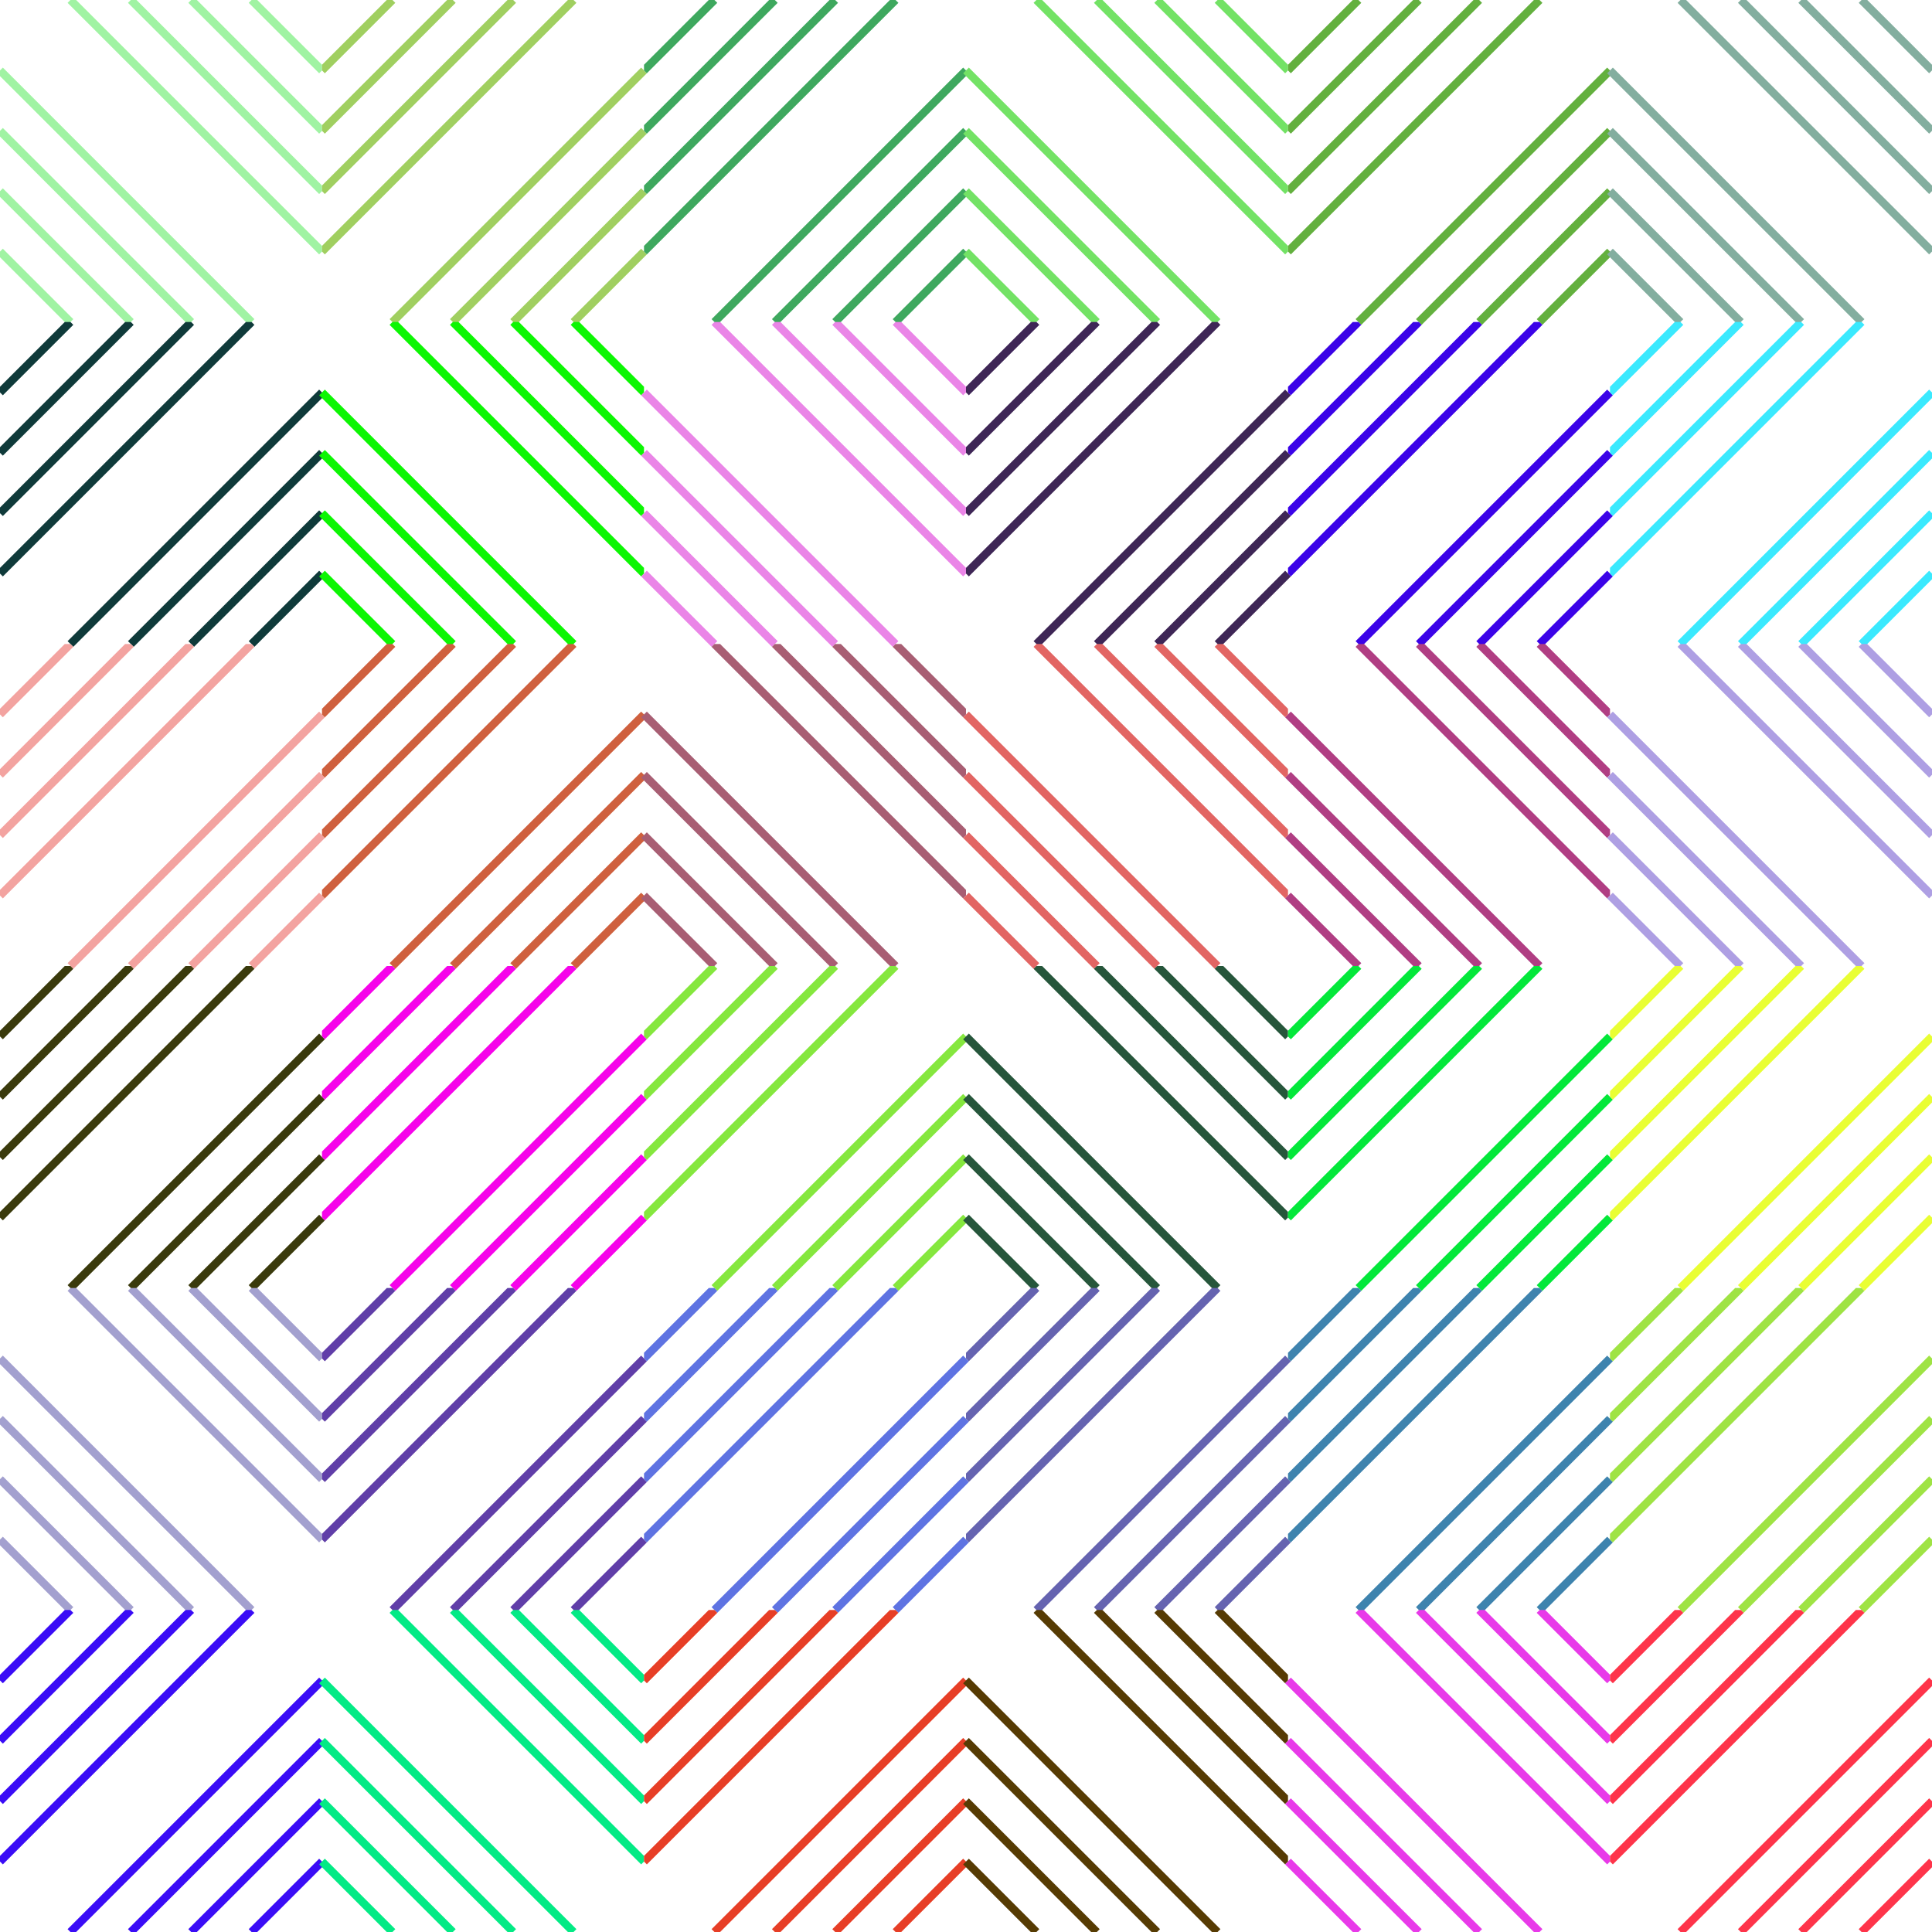 <svg viewBox="0 0 960 960" style="max-width:100vmin;max-height:100vmin;" xmlns="http://www.w3.org/2000/svg"><symbol id="lines" viewPort="0 0 160 160"><line x1="0" y1="35" x2="35" y2="0" stroke-width="4"/><line x1="0" y1="65" x2="65" y2="0" stroke-width="4"/><line x1="0" y1="95" x2="95" y2="0" stroke-width="4"/><line x1="0" y1="125" x2="125" y2="0" stroke-width="4"/><line x1="35" y1="160" x2="160" y2="35" stroke-width="4"/><line x1="65" y1="160" x2="160" y2="65" stroke-width="4"/><line x1="95" y1="160" x2="160" y2="95" stroke-width="4"/><line x1="125" y1="160" x2="160" y2="125" stroke-width="4"/></symbol><use href="#lines" stroke="#a0f3a3" transform="rotate(90 80 80)" x="0" y="0"/><use href="#lines" stroke="#0f3a3a" transform="rotate(0 80 240)" x="0" y="160"/><use href="#lines" stroke="#f3a3a0" transform="rotate(0 80 400)" x="0" y="320"/><use href="#lines" stroke="#3a3a0c" transform="rotate(0 80 560)" x="0" y="480"/><use href="#lines" stroke="#a3a0cf" transform="rotate(90 80 720)" x="0" y="640"/><use href="#lines" stroke="#3a0cf6" transform="rotate(0 80 880)" x="0" y="800"/><use href="#lines" stroke="#a0cf60" transform="rotate(0 240 80)" x="160" y="0"/><use href="#lines" stroke="#0cf603" transform="rotate(90 240 240)" x="160" y="160"/><use href="#lines" stroke="#cf603e" transform="rotate(0 240 400)" x="160" y="320"/><use href="#lines" stroke="#f603ea" transform="rotate(0 240 560)" x="160" y="480"/><use href="#lines" stroke="#603ea8" transform="rotate(0 240 720)" x="160" y="640"/><use href="#lines" stroke="#03ea85" transform="rotate(90 240 880)" x="160" y="800"/><use href="#lines" stroke="#3ea85e" transform="rotate(0 400 80)" x="320" y="0"/><use href="#lines" stroke="#ea85e7" transform="rotate(90 400 240)" x="320" y="160"/><use href="#lines" stroke="#a85e73" transform="rotate(90 400 400)" x="320" y="320"/><use href="#lines" stroke="#85e73e" transform="rotate(0 400 560)" x="320" y="480"/><use href="#lines" stroke="#5e73e2" transform="rotate(0 400 720)" x="320" y="640"/><use href="#lines" stroke="#e73e26" transform="rotate(0 400 880)" x="320" y="800"/><use href="#lines" stroke="#73e265" transform="rotate(90 560 80)" x="480" y="0"/><use href="#lines" stroke="#3e2656" transform="rotate(0 560 240)" x="480" y="160"/><use href="#lines" stroke="#e26563" transform="rotate(90 560 400)" x="480" y="320"/><use href="#lines" stroke="#26563b" transform="rotate(90 560 560)" x="480" y="480"/><use href="#lines" stroke="#6563b0" transform="rotate(0 560 720)" x="480" y="640"/><use href="#lines" stroke="#563b03" transform="rotate(90 560 880)" x="480" y="800"/><use href="#lines" stroke="#63b03e" transform="rotate(0 720 80)" x="640" y="0"/><use href="#lines" stroke="#3b03e8" transform="rotate(0 720 240)" x="640" y="160"/><use href="#lines" stroke="#b03e83" transform="rotate(90 720 400)" x="640" y="320"/><use href="#lines" stroke="#03e83a" transform="rotate(0 720 560)" x="640" y="480"/><use href="#lines" stroke="#3e83ae" transform="rotate(0 720 720)" x="640" y="640"/><use href="#lines" stroke="#e83ae9" transform="rotate(90 720 880)" x="640" y="800"/><use href="#lines" stroke="#83ae9f" transform="rotate(90 880 80)" x="800" y="0"/><use href="#lines" stroke="#3ae9fe" transform="rotate(0 880 240)" x="800" y="160"/><use href="#lines" stroke="#ae9fe3" transform="rotate(90 880 400)" x="800" y="320"/><use href="#lines" stroke="#e9fe34" transform="rotate(0 880 560)" x="800" y="480"/><use href="#lines" stroke="#9fe344" transform="rotate(0 880 720)" x="800" y="640"/><use href="#lines" stroke="#fe344a" transform="rotate(0 880 880)" x="800" y="800"/></svg>